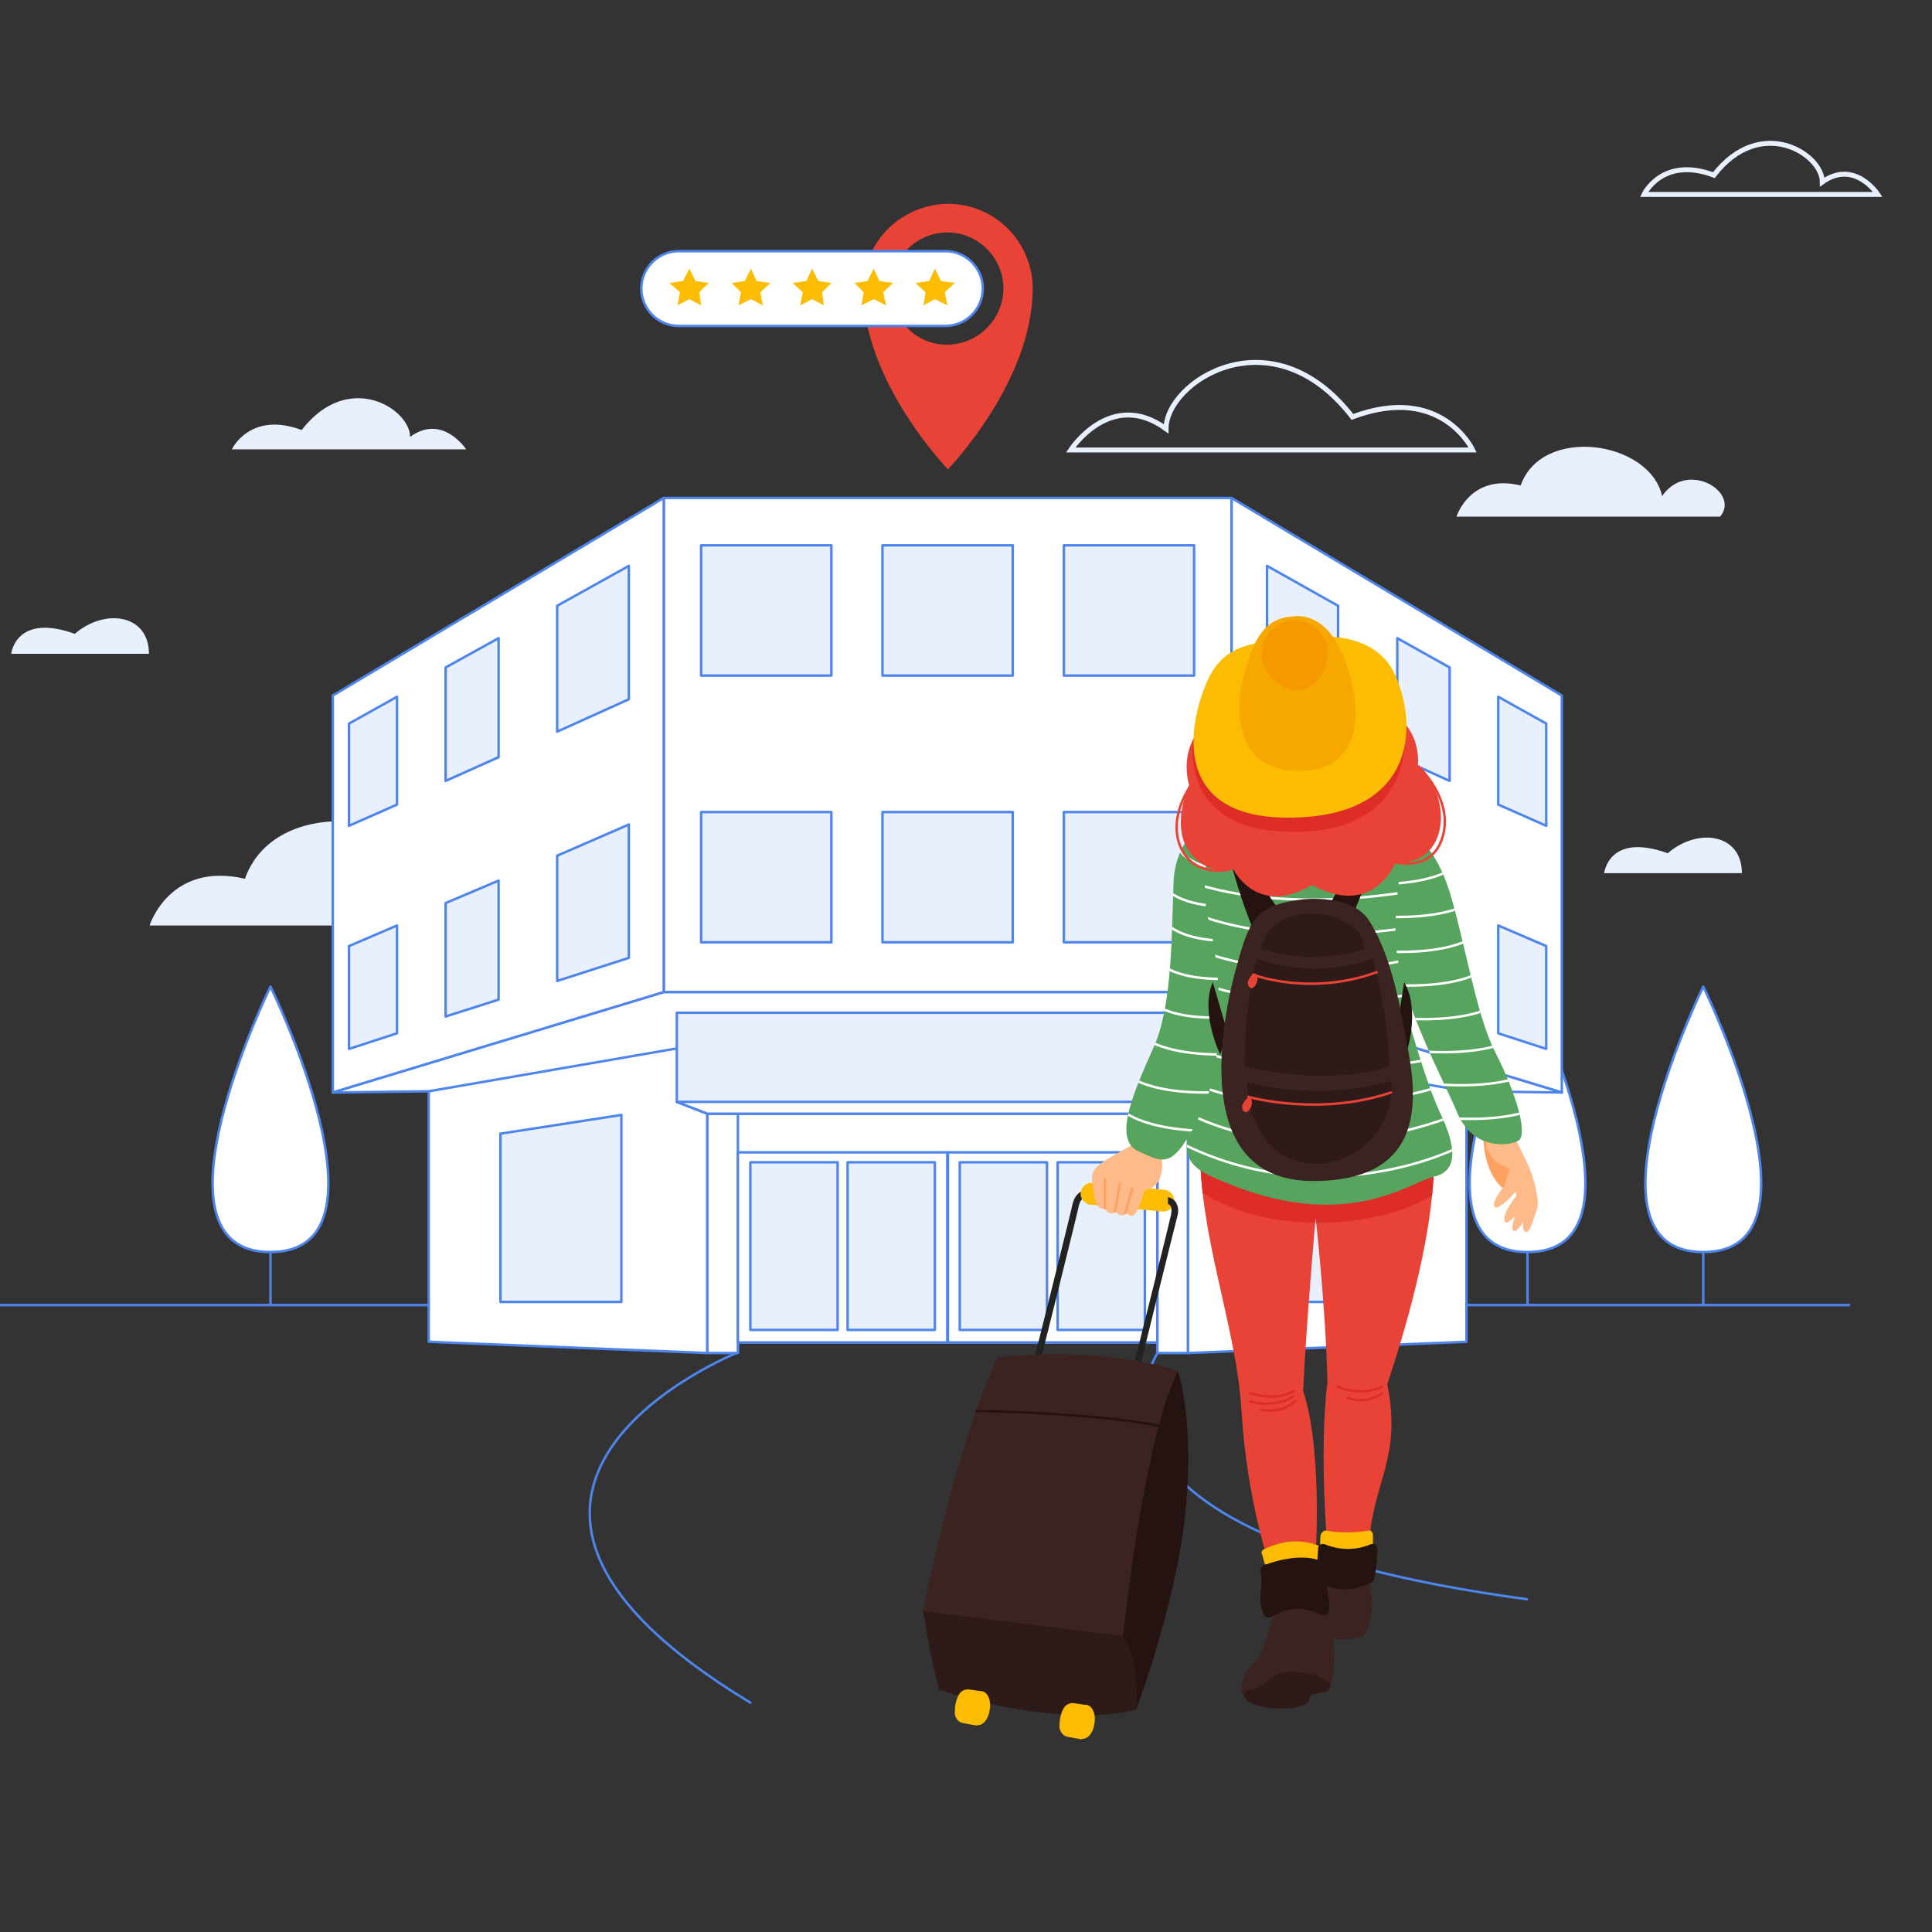 <?xml version="1.0" encoding="utf-8"?>
<!-- Generator: Adobe Illustrator 23.0.1, SVG Export Plug-In . SVG Version: 6.00 Build 0)  -->
<svg version="1.1" id="Layer_1" xmlns="http://www.w3.org/2000/svg" xmlns:xlink="http://www.w3.org/1999/xlink" x="0px" y="0px"
	 viewBox="0 0 310 310" style="enable-background:new 0 0 310 310;" xml:space="preserve">
<rect x="0" y="0" width="310" height="310" fill="#333333" stroke="none"/>
<style type="text/css">
	.st0{fill:none;stroke:#4E85EC;stroke-width:0.397;stroke-linecap:round;stroke-linejoin:round;stroke-miterlimit:10;}
	.st1{fill:#E8F0FE;}
	.st2{fill:none;stroke:#E8F0FE;stroke-width:0.794;stroke-miterlimit:10;}
	.st3{fill:#FFFFFF;stroke:#4E85EC;stroke-width:0.397;stroke-linecap:round;stroke-linejoin:round;stroke-miterlimit:10;}
	.st4{fill:#E8F0FE;stroke:#4E85EC;stroke-width:0.397;stroke-linecap:round;stroke-linejoin:round;stroke-miterlimit:10;}
	.st5{fill:#E94236;}
	.st6{fill:#FBBC01;}
	.st7{fill:#3B2321;}
	.st8{fill:#222221;}
	.st9{fill:#FFBA89;}
	.st10{fill:none;stroke:#FFA160;stroke-width:0.397;stroke-linecap:round;stroke-linejoin:round;stroke-miterlimit:10;}
	.st11{fill:#251312;}
	.st12{fill:#2D1A19;}
	.st13{fill:#FFA160;}
	.st14{clip-path:url(#SVGID_2_);fill:#DE2D26;}
	.st15{fill:#56A45D;}
	.st16{clip-path:url(#SVGID_4_);}
	.st17{fill:none;stroke:#FFFFFF;stroke-width:0.397;stroke-linecap:round;stroke-linejoin:round;stroke-miterlimit:10;}
	.st18{clip-path:url(#SVGID_6_);}
	.st19{clip-path:url(#SVGID_8_);}
	.st20{clip-path:url(#SVGID_10_);fill:#2D1A19;}
	.st21{clip-path:url(#SVGID_12_);fill:#DE2D26;}
	.st22{fill:none;stroke:#DE2D26;stroke-width:0.397;stroke-linecap:round;stroke-linejoin:round;stroke-miterlimit:10;}
	.st23{fill:#F7A800;}
	.st24{fill:none;stroke:#251312;stroke-width:0.397;stroke-linecap:round;stroke-linejoin:round;stroke-miterlimit:10;}
	.st25{fill:none;stroke:#E94236;stroke-width:0.397;stroke-linecap:round;stroke-linejoin:round;stroke-miterlimit:10;}
	.st26{fill:#F69900;}
</style>
<g>
	<path class="st0" d="M245,256.6c-79-10.6-59.2-39.6-59.2-39.6v-7.6h-67.4v7.6c0,0-54.8,21.9,2,56.2"/>
	<path class="st1" d="M276,82.9h-42.3c0,0,2.2-7,10.3-5c3.4-9.7,20.7-7.2,22.7,1.7C270.7,73.7,279.3,79,276,82.9z"/>
	<path class="st1" d="M86.9,148.5H24c0,0,3.2-10.3,15.3-7.5c5.1-14.4,30.7-10.7,33.7,2.5C79,134.9,91.7,142.7,86.9,148.5z"/>
	<path class="st2" d="M171.8,72.2h64.5c0,0-5-10.7-19.3-5.3c-12.9-16.7-29.9-5.7-29.9,1.9C178.2,62.3,171.8,72.2,171.8,72.2z"/>
	<path class="st1" d="M74.8,72.1H37.2c0,0,2.9-6.2,11.2-3.1c7.5-9.7,17.4-3.4,17.4,1.1C71,66.3,74.8,72.1,74.8,72.1z"/>
	<path class="st2" d="M301.3,31.2h-37.5c0,0,2.9-6.2,11.2-3.1c7.5-9.7,17.4-3.4,17.4,1.1C297.6,25.5,301.3,31.2,301.3,31.2z"/>
	<g>
		<g>
			<line class="st0" x1="43.4" y1="188.3" x2="43.4" y2="209.4"/>
			<path class="st3" d="M43.4,158.3c0,0,20.9,42.6,0,42.6S43.4,158.3,43.4,158.3z"/>
		</g>
		<g>
			<line class="st0" x1="245.1" y1="188.3" x2="245.1" y2="209.4"/>
			<path class="st3" d="M245.1,158.3c0,0,20.9,42.6,0,42.6S245.1,158.3,245.1,158.3z"/>
		</g>
		<g>
			<line class="st0" x1="273.3" y1="188.3" x2="273.3" y2="209.4"/>
			<path class="st3" d="M273.3,158.3c0,0,20.9,42.6,0,42.6S273.3,158.3,273.3,158.3z"/>
		</g>
	</g>
	<line class="st0" x1="296.7" y1="209.4" x2="-115.3" y2="209.4"/>
	<g>
		<g>
			<rect x="116" y="174.2" class="st3" width="72.2" height="41.2"/>
			<polygon class="st3" points="250.6,111.6 197.6,79.9 197.6,159.2 250.6,175.3 			"/>
			<polygon class="st3" points="235.3,175.1 235.3,215.3 190.6,217.1 190.6,165.4 			"/>
			<polygon class="st4" points="223.2,208.9 223.2,181.9 203.9,178.9 203.9,208.9 			"/>
			<polygon class="st3" points="185.7,177.7 185.7,217.1 190.6,217.1 190.6,176.8 			"/>
			<rect x="152.1" y="184.9" class="st3" width="33.6" height="30.5"/>
			<rect x="169.7" y="186.5" class="st4" width="14" height="26.9"/>
			<rect x="154" y="186.5" class="st4" width="14" height="26.9"/>
			<g>
				<polygon class="st4" points="232.6,107.1 232.6,125.3 224.2,121.5 224.2,102.4 				"/>
				<polygon class="st4" points="248.1,116.1 248.1,132.5 240.4,129.1 240.4,111.8 				"/>
				<polygon class="st4" points="203.3,90.8 214.7,97.2 214.7,117.4 203.3,112.2 				"/>
			</g>
			<g>
				<polygon class="st4" points="232.6,144.9 232.6,163.1 224.2,160.4 224.2,141.3 				"/>
				<polygon class="st4" points="248.1,151.8 248.1,168.3 240.4,165.8 240.4,148.5 				"/>
				<polygon class="st4" points="203.3,132.3 214.7,137.3 214.7,157.4 203.3,153.7 				"/>
			</g>
			<rect x="106.5" y="79.9" class="st3" width="91.1" height="79.3"/>
			<polygon class="st3" points="53.4,111.6 106.5,79.9 106.5,159.2 53.4,175.3 			"/>
			<polygon class="st3" points="68.8,175.1 68.8,215.3 113.5,217.1 113.5,165.4 			"/>
			<polygon class="st3" points="106.5,159.2 197.6,159.2 250.6,175.3 235.3,175.1 191.2,167.5 158.1,167.5 152.1,167.5 112.8,167.5 
				68.8,175.1 53.4,175.3 			"/>
			<polygon class="st4" points="80.3,208.9 80.3,181.9 99.7,178.9 99.7,208.9 			"/>
			<polygon class="st3" points="118.4,177.7 118.4,217.1 113.5,217.1 113.5,176.8 			"/>
			<rect x="118.4" y="184.9" class="st3" width="33.6" height="30.5"/>
			<rect x="120.4" y="186.5" class="st4" width="14" height="26.9"/>
			<rect x="136" y="186.5" class="st4" width="14" height="26.9"/>
			<g>
				<polygon class="st4" points="71.5,107.1 71.5,125.3 80,121.5 80,102.4 				"/>
				<polygon class="st4" points="56,116.1 56,132.5 63.7,129.1 63.7,111.8 				"/>
				<polygon class="st4" points="100.9,90.8 89.4,97.2 89.4,117.4 100.9,112.2 				"/>
			</g>
			<g>
				<polygon class="st4" points="71.5,144.9 71.5,163.1 80,160.4 80,141.3 				"/>
				<polygon class="st4" points="56,151.8 56,168.3 63.7,165.8 63.7,148.5 				"/>
				<polygon class="st4" points="100.9,132.3 89.4,137.3 89.4,157.4 100.9,153.7 				"/>
			</g>
			<rect x="170.7" y="87.5" class="st4" width="20.9" height="20.9"/>
			<rect x="112.5" y="87.5" class="st4" width="20.9" height="20.9"/>
			<rect x="141.6" y="87.5" class="st4" width="20.9" height="20.9"/>
			<rect x="170.7" y="130.3" class="st4" width="20.9" height="20.9"/>
			<rect x="112.5" y="130.3" class="st4" width="20.9" height="20.9"/>
			<rect x="141.6" y="130.3" class="st4" width="20.9" height="20.9"/>
			<polygon class="st4" points="152.1,162.5 154,162.5 195.5,162.5 195.5,176.8 190.6,178.7 113.5,178.7 108.6,176.8 108.6,162.5 
							"/>
			<polygon class="st3" points="195.5,176.8 108.6,176.8 113.5,178.7 190.6,178.7 			"/>
		</g>
	</g>
	<g>
		<g>
			<path class="st5" d="M138.5,46.3c0,15,13.6,29,13.6,29s13.6-14,13.6-29c0-7.5-6.1-13.6-13.6-13.6
				C144.6,32.8,138.5,38.8,138.5,46.3z M143,46.3c0-5,4.1-9,9-9c5,0,9,4.1,9,9s-4.1,9-9,9C147.1,55.4,143,51.3,143,46.3z"/>
		</g>
	</g>
	<g>
		<path class="st3" d="M108.9,52.3h42.8c3.3,0,6-2.7,6-6l0,0c0-3.3-2.7-6-6-6h-42.8c-3.3,0-6,2.7-6,6l0,0
			C102.9,49.6,105.6,52.3,108.9,52.3z"/>
		<g>
			<polygon class="st6" points="150,43.1 149.1,45.1 146.9,45.4 148.5,46.9 148.2,49 150,48 152,49 151.6,46.9 153.2,45.4 151,45.1 
							"/>
			<polygon class="st6" points="140.2,43.1 139.2,45.1 137.1,45.4 138.6,46.9 138.2,49 140.2,48 142.2,49 141.7,46.9 143.3,45.4 
				141.1,45.1 			"/>
			<polygon class="st6" points="120.5,43.1 119.5,45.1 117.4,45.4 118.9,46.9 118.5,49 120.5,48 122.4,49 122,46.9 123.6,45.4 
				121.4,45.1 			"/>
			<polygon class="st6" points="130.3,43.1 129.4,45.1 127.2,45.4 128.8,46.9 128.4,49 130.3,48 132.2,49 131.9,46.9 133.4,45.4 
				131.3,45.1 			"/>
			<polygon class="st6" points="110.6,43.1 109.6,45.1 107.4,45.4 109.1,46.9 108.7,49 110.6,48 112.5,49 112.2,46.9 113.7,45.4 
				111.6,45.1 			"/>
		</g>
	</g>
	<path class="st1" d="M23.9,104.9H1.8c0,0,0.7-6.6,10.2-3.2C16.9,97.5,23.9,98.6,23.9,104.9z"/>
	<path class="st1" d="M279.5,140.1h-22.1c0,0,0.7-6.6,10.2-3.2C272.5,132.7,279.5,133.8,279.5,140.1z"/>
	<g>
		<path class="st7" d="M219.5,253c0,0,1.8,5.3-0.7,9.5c-3.7,1.4-6.8-0.2-6.8-0.2s-1.7-5.8,0.9-9.2C215.5,249.5,219.5,253,219.5,253z
			"/>
		<g>
			<path class="st8" d="M166.7,219.2c0.3-0.9,6-23.8,6.4-25.7c0.3-1.4,1.2-1.5,1.4-1.5v-1.1l0,0c-0.7,0-2,0.5-2.4,2.3
				c-0.4,1.9-6.3,25.5-6.4,25.7L166.7,219.2z"/>
		</g>
		<path class="st6" d="M175,193.3l11.5,1.1c0.9,0.1,1.8-0.6,1.9-1.6l0,0c0.1-0.9-0.6-1.8-1.6-1.9l-11.5-1.1
			c-0.9-0.1-1.8,0.6-1.9,1.6l0,0C173.3,192.4,174.1,193.2,175,193.3z"/>
		<path class="st9" d="M186.3,185.3c0,0,1.2,4.9-2.6,5.7c-0.9,2.4-1.4,5.1-2.9,3.7c-1,0.9-1.8-0.3-1.8-0.3s-1,1-1.7-0.6
			c-1.4,0.7-1.8-1.8-2-3.6c-0.2-2-0.3-2.7,3.2-4.7c3.5-2,3.5-2,3.5-2L186.3,185.3z"/>
		<line class="st10" x1="177.3" y1="189.2" x2="177.3" y2="193.9"/>
		<line class="st10" x1="179.7" y1="189.9" x2="178.9" y2="194.4"/>
		<path class="st10" d="M181.7,190.7c0,0-0.7,2.1-1.1,3.9"/>
		<g>
			<path class="st8" d="M182.8,219.8c0,0,5.5-22.3,6.1-24.6c0.3-1,0.1-1.8-0.3-2.4c-0.5-0.6-1.1-0.7-1.2-0.7v1.1v-0.5v0.5
				c0,0,0.3,0,0.4,0.3c0.2,0.3,0.2,0.7,0.1,1.4c-0.5,2.3-6.1,24.6-6.1,24.6L182.8,219.8z"/>
		</g>
		<path class="st7" d="M189,220c0,0-11.1-4.1-28.9-2.2c-7,14.7-12,40.8-12,40.8s11.3,4.9,32.1,3.9C187.5,236.7,189,220,189,220z"/>
		<path class="st11" d="M182.3,274.3c0,0,4.1-10.6,6.7-23.6c2.6-13,1.8-25,0-30.7c-5.6,11.3-8.8,42.5-8.8,42.5L182.3,274.3z"/>
		<path class="st12" d="M148.1,258.5c0,0,1.2,7.5,2.6,12.6c10.1,3.6,24.4,5.3,31.6,3.2c0.7-8-2.1-11.8-2.1-11.8L148.1,258.5z"/>
		<path class="st6" d="M172.5,276c-0.3,1.5,0.3,2.8,1.1,3c0.9,0.1,1.8-0.9,2-2.4c0.3-1.5-0.3-2.8-1.1-3S172.7,274.5,172.5,276z"/>
		<path class="st6" d="M174.5,273.6l-2.1-0.3c-0.6-0.1-1.2,0.1-1.6,0.6c-0.3,0.4-0.5,0.9-0.7,1.8c-0.1,0.6-0.1,1.1-0.1,1.5
			c0.1,0.7,0.6,1.4,1.4,1.5l2.2,0.4L174.5,273.6z"/>
		<path class="st13" d="M238,181.8c0,0-0.3,6.2,3.4,9.1c2.4-3.6,0.2-9.1,0.2-9.1H238z"/>
		<path class="st6" d="M155.7,273.8c-0.3,1.5,0.3,2.8,1.1,3c0.9,0.1,1.8-0.9,2-2.4c0.3-1.5-0.3-2.8-1.1-3
			C156.9,271.3,155.9,272.3,155.7,273.8z"/>
		<path class="st6" d="M157.7,271.4l-2.1-0.3c-0.6-0.1-1.2,0.1-1.6,0.6c-0.3,0.4-0.5,0.9-0.7,1.8c-0.1,0.6-0.1,1.1-0.1,1.5
			c0.1,0.7,0.6,1.4,1.4,1.5l2.2,0.4L157.7,271.4z"/>
		<path class="st9" d="M238.5,181.8l4-0.4c0,0,2.2,4.4,2.8,5.8c0.6,1.4,0,5.6-0.4,6.1c-0.4,0.5-3.1,3.4-3.4,2.8
			c-0.7-1.2,1.8-4.2,1.8-4.2l-0.6-4.3C242.6,187.6,237.7,186.6,238.5,181.8z"/>
		<path class="st9" d="M242.5,186.5l-1.1,3.8c0,0-2.4,2.8-1.5,3.4c0.6,0.5,3.6-2.5,3.8-3.4c0.1-0.9,0.4-2.9,0.4-2.9"/>
		<path class="st9" d="M244.3,185.3c0,0,1.6,2.8,1.6,3.8c0.1,0.9,0.3,4.3-0.5,5.4c-0.7,1.1-2,3.4-2.5,3c-0.6-0.3,0.1-2.6,1.2-4.6
			c1.2-2-0.5-5.7-0.5-5.7"/>
		<path class="st9" d="M243.5,185.4c0,0,2.2,2.4,2.4,3.4c0.3,0.9,1.2,4.1,0.7,5.3c-0.5,1.3-1.1,3.8-1.8,3.6
			c-0.7-0.2-0.5-2.6,0.1-4.8c0.7-2.2-1.8-5.5-1.8-5.5"/>
		<g>
			<g>
				<path id="XMLID_4_" class="st5" d="M229.4,179.8c0,0,3.9,10.2-6.8,42.3c2.4,12.2-2.4,15.5-3,26.3c-5.9,0-6.6,0-6.6,0
					s-1.4-15.3,0-26.7c-0.3-12.2-1.9-26.3-1.9-26.3s-1.6,18.2-2,27.8c3.3,10,1.9,28.2,1.9,28.2h-7.2c0,0-3.7-10.3-4.6-25.1
					c-0.9-14.8-7.8-29.9-6.5-46.5C202.6,179.8,229.4,179.8,229.4,179.8z"/>
			</g>
			<g>
				<defs>
					<path id="SVGID_1_" d="M229.4,179.8c0,0,3.9,10.2-6.8,42.3c2.4,12.2-2.4,15.5-3,26.3c-5.9,0-6.6,0-6.6,0s-1.4-15.3,0-26.7
						c-0.3-12.2-1.9-26.3-1.9-26.3s-1.6,18.2-2,27.8c3.3,10,1.9,28.2,1.9,28.2h-7.2c0,0-3.7-10.3-4.6-25.1
						c-0.9-14.8-7.8-29.9-6.5-46.5C202.6,179.8,229.4,179.8,229.4,179.8z"/>
				</defs>
				<clipPath id="SVGID_2_">
					<use xlink:href="#SVGID_1_"  style="overflow:visible;"/>
				</clipPath>
				<path class="st14" d="M232,190.3c0,0-6.3,5.9-20.7,5.9s-21.7-7.2-21.7-7.2v-4.9h41.9L232,190.3z"/>
			</g>
		</g>
		<g>
			<g>
				<path id="XMLID_12_" class="st15" d="M208.9,127.8c0,0,13.9,1.7,17.4,5.6c2.4,2.7,0.7,14.2-0.5,20.9c-0.6,3.4-0.5,7,0.5,10.4
					c1.3,4.5,3.2,10.5,4.7,13.7c2.7,5.6,3,9.5-0.9,10.4c-3.8,0.8-14,9.2-33.8,0.8c-7.6-3-6.6-4.7-3.7-15.5
					c2.9-10.7,2.4-16.1,0.9-23.8c-1.6-7.6-3.2-19.1,4-20.8C204.5,127.9,208.9,127.8,208.9,127.8z"/>
			</g>
			<g>
				<defs>
					<path id="SVGID_3_" d="M208.9,127.8c0,0,13.9,1.7,17.4,5.6c2.4,2.7,0.7,14.2-0.5,20.9c-0.6,3.4-0.5,7,0.5,10.4
						c1.3,4.5,3.2,10.5,4.7,13.7c2.7,5.6,3,9.5-0.9,10.4c-3.8,0.8-14,9.2-33.8,0.8c-7.6-3-6.6-4.7-3.7-15.5
						c2.9-10.7,2.4-16.1,0.9-23.8c-1.6-7.6-3.2-19.1,4-20.8C204.5,127.9,208.9,127.8,208.9,127.8z"/>
				</defs>
				<clipPath id="SVGID_4_">
					<use xlink:href="#SVGID_3_"  style="overflow:visible;"/>
				</clipPath>
				<g class="st16">
					<path class="st17" d="M232.1,141.9c0,0-23.5,5.9-41.8-0.6"/>
					<path class="st17" d="M231.3,137c0,0-22.7,5.3-39.6-1.3"/>
					<path class="st17" d="M232.1,152.3c0,0-21.9,7.9-41.8-0.6"/>
					<path class="st17" d="M231.3,147.9c0,0-22.7,5.3-39.6-1.3"/>
					<path class="st17" d="M232.1,163.1c0,0-21.9,7.9-41.8-0.6"/>
					<path class="st17" d="M231.3,158.7c0,0-22.7,5.3-39.6-1.3"/>
					<path class="st17" d="M232.1,174c0,0-21.9,7.9-41.8-0.6"/>
					<path class="st17" d="M231.3,169.6c0,0-22.7,5.3-39.6-1.3"/>
					<path class="st17" d="M233.8,184.2c0,0-20.6,10.5-43.3-0.3"/>
					<path class="st17" d="M233,179.1c0,0-22.5,9.5-42.5-0.5"/>
				</g>
			</g>
		</g>
		<g>
			<g>
				<path id="XMLID_2_" class="st15" d="M226.1,133.4c0,0,4.2,1.6,6.8,10.7c2.6,9.2,4.1,19.2,7.2,25.1c3,5.9,5.3,13.1,3.4,13.9
					c-1.9,0.9-7.3,1.2-9.7-4.6c-2.4-5.8-9.9-19.2-9.9-28.7S226.1,133.4,226.1,133.4z"/>
			</g>
			<g>
				<defs>
					<path id="SVGID_5_" d="M226.1,133.4c0,0,4.2,1.6,6.8,10.7c2.6,9.2,4.1,19.2,7.2,25.1c3,5.9,5.3,13.1,3.4,13.9
						c-1.9,0.9-7.3,1.2-9.7-4.6c-2.4-5.8-9.9-19.2-9.9-28.7S226.1,133.4,226.1,133.4z"/>
				</defs>
				<clipPath id="SVGID_6_">
					<use xlink:href="#SVGID_5_"  style="overflow:visible;"/>
				</clipPath>
				<g class="st18">
					<path class="st17" d="M250,174.9c0,0-2.2,6.1-20.3,4.3"/>
					<path class="st17" d="M248.5,169.5c0,0-2.2,6.1-20.3,4.3"/>
					<path class="st17" d="M245.6,164.2c0,0-2.2,6.1-20.3,4.3"/>
					<path class="st17" d="M242.5,158.9c0,0-2.2,6.1-20.3,4.3"/>
					<path class="st17" d="M240.2,153.5c0,0-2.2,6.1-20.3,4.3"/>
					<path class="st17" d="M238.8,148.1c0,0-2.2,6.1-20.3,4.3"/>
					<path class="st17" d="M238.4,142.5c0,0-2.2,6.1-20.3,4.3"/>
					<path class="st17" d="M235.2,137.2c0,0-2.2,6.1-20.3,4.3"/>
				</g>
			</g>
		</g>
		<g>
			<g>
				<path id="XMLID_5_" class="st15" d="M195.1,130.7c0,0-6.5,2.8-6.8,10.9c-0.3,8.2-0.2,19.4-3,26c-2.9,6.6-7,15.1-2.7,17.1
					s5.6,3,10-5.9c4.4-9,3.2-23.5,1.4-30.9C192,140.6,195.1,130.7,195.1,130.7z"/>
			</g>
			<g>
				<defs>
					<path id="SVGID_7_" d="M195.1,130.7c0,0-6.5,2.8-6.8,10.9c-0.3,8.2-0.2,19.4-3,26c-2.9,6.6-7,15.1-2.7,17.1s5.6,3,10-5.9
						c4.4-9,3.2-23.5,1.4-30.9C192,140.6,195.1,130.7,195.1,130.7z"/>
				</defs>
				<clipPath id="SVGID_8_">
					<use xlink:href="#SVGID_7_"  style="overflow:visible;"/>
				</clipPath>
				<g class="st19">
					<path class="st17" d="M178.3,176.2c0,0,2,6.1,20.1,5.2"/>
					<path class="st17" d="M179.1,170.6c0,0,2.2,6.1,20.3,4.4"/>
					<path class="st17" d="M181.6,164.5c0,0,2.2,6.1,20.3,4.4"/>
					<path class="st17" d="M183.9,159.8c0,0,2.8,5.8,20.6,2.4"/>
					<path class="st17" d="M185.2,153.6c0,0,2.8,5.8,20.6,2.4"/>
					<path class="st17" d="M186.6,147.5c0,0,2.8,5.8,20.6,2.4"/>
					<path class="st17" d="M186.6,142c0,0,2.8,5.8,20.6,2.4"/>
					<path class="st17" d="M189.3,136.4c0,0,2.8,5.8,20.6,2.4"/>
				</g>
			</g>
		</g>
		<path class="st6" d="M211.8,250l0.3-1.2c0.1-0.3-0.1-0.6-0.3-0.7c-1.2-0.5-4.6-1.7-9,0.5c-0.3,0.1-0.5,0.5-0.3,0.8l0.4,1.4
			c0.1,0.3,0.4,0.5,0.7,0.5l7.8-0.7C211.4,250.5,211.7,250.3,211.8,250z"/>
		<g>
			<g>
				<path id="XMLID_1_" class="st7" d="M213.3,259.7c0,0,1.7,6.5,0.1,11.1c-0.5,1.4-3.2,0.2-3.4,2c-0.3,1.8-8,1.8-9.9,0
					c-1.8-1.8-0.7-4.5,2-6.9c1.3-3.2,2.2-6.6,2.2-6.6S208,255.8,213.3,259.7z"/>
			</g>
			<g>
				<defs>
					<path id="SVGID_9_" d="M213.3,259.7c0,0,1.7,6.5,0.1,11.1c-0.5,1.4-3.2,0.2-3.4,2c-0.3,1.8-8,1.8-9.9,0c-1.8-1.8-0.7-4.5,2-6.9
						c1.3-3.2,2.2-6.6,2.2-6.6S208,255.8,213.3,259.7z"/>
				</defs>
				<clipPath id="SVGID_10_">
					<use xlink:href="#SVGID_9_"  style="overflow:visible;"/>
				</clipPath>
				<path class="st20" d="M213.4,270.8c0,0,0.6-1.4-3.8-2.3c-4.4-0.9-5.4,0.7-7,1.9c-1.6,1.1-3.1,0.3-3,1.8c0.1,1.5,2.2,4.1,8.1,3.4
					C213.7,274.9,213.4,270.8,213.4,270.8z"/>
			</g>
		</g>
		<path class="st11" d="M212.6,250.8c-1.1-0.7-4.1-1.7-9.7,0.3c-0.4,0.1-0.7,0.6-0.6,1.1c0.5,2.1-0.7,4.5,0.5,6.9
			c0.3,0.5,0.9,0.6,1.3,0.3c1.3-0.8,4.1-2.2,7.9-0.3c0.6,0.3,1.3-0.1,1.3-0.8c0.1-2.4-0.9-4.2-0.3-6.3
			C213.2,251.5,213,251,212.6,250.8z"/>
		<path class="st6" d="M212.8,245.6c2.7,0.5,5.5,0.2,6.8,0c0.4-0.1,0.7,0.3,0.7,0.7v1.6c0,0.3-0.2,0.5-0.5,0.6
			c-3.5,1.2-6.5,0.3-7.5,0c-0.2-0.1-0.4-0.3-0.4-0.5c-0.1-0.3-0.1-0.9,0-1.7C212.1,245.8,212.5,245.5,212.8,245.6z"/>
		<path class="st11" d="M219.9,247.8c-1.4,0.6-4.1,1.3-7.3,0c-0.5-0.2-1.1,0.1-1.1,0.7c-0.2,2.8-0.2,4.2-0.2,4.8
			c0,0.3,0.1,0.5,0.4,0.7c1.1,0.6,4.5,2,8.4-0.1c0.2-0.1,0.3-0.3,0.4-0.5c0.4-2,0.5-3.7,0.5-4.8C221,247.9,220.5,247.6,219.9,247.8z
			"/>
		<path class="st11" d="M225.3,157.6L224,166l1.6,3.2C225.6,169.3,228,162.1,225.3,157.6z"/>
		<path class="st11" d="M194.6,157.6l2.4,8.2l-1.2,3.4C195.8,169.3,192.5,162.4,194.6,157.6z"/>
		<path class="st11" d="M199.1,129.2c0,0,0.8,10.3,6.1,16.7c5.5,0.4,8.5-1.4,8.5-1.4s3.4-5.3,4.7-14.8l2.8,0.9c0,0-0.3,8.4-4.3,16.4
			c-4.5,4-13.6,3.9-15.7,2.4c-3.6-8.4-5.6-19.1-5.6-19.1L199.1,129.2z"/>
		<path class="st7" d="M209.1,144.3c0,0,7.7-0.9,10.5,3.3c2.8,4.3,4.5,10.5,5.8,18c1.4,7.4,5.5,23.9-14.7,23.9s-14.4-26.7-12.4-34
			C200.4,147.9,201.2,145.2,209.1,144.3z"/>
		<g>
			<g>
				<path id="XMLID_15_" class="st5" d="M222.5,113.8c0,0,5.5,2.4,5,9.1c5.9,5.2,4.8,16.1-3.6,15.5c0,0-3.4,9-13.4,3.6
					c-9,5.3-12.7-2.7-12.7-2.7s-4,1.5-7-2.7c-3-4.2,0-10.6,0-10.6s-2-6.2,3-10.1C199.1,111.9,222.5,113.8,222.5,113.8z"/>
			</g>
			<g>
				<defs>
					<path id="SVGID_11_" d="M222.5,113.8c0,0,5.5,2.4,5,9.1c5.9,5.2,4.8,16.1-3.6,15.5c0,0-3.4,9-13.4,3.6
						c-9,5.3-12.7-2.7-12.7-2.7s-4,1.5-7-2.7c-3-4.2,0-10.6,0-10.6s-2-6.2,3-10.1C199.1,111.9,222.5,113.8,222.5,113.8z"/>
				</defs>
				<clipPath id="SVGID_12_">
					<use xlink:href="#SVGID_11_"  style="overflow:visible;"/>
				</clipPath>
				<path class="st21" d="M225.3,115.5c0,0,3.2,18-17.7,18s-15.7-18-15.7-18H225.3"/>
			</g>
		</g>
		<path class="st22" d="M221.7,222.5c0,0-2.8,1.7-7.1,0"/>
		<path class="st22" d="M221.7,223.6c0,0-2.1,1.8-5.5,0.7"/>
		<path class="st22" d="M207.6,224c0,0-2.5,2-7,0.9"/>
		<path class="st22" d="M207.6,223.2c0,0-2.7,1.8-7.1,0.3"/>
		<path class="st22" d="M207.8,224.8c0,0-1.9,2.1-5.4,1.4"/>
		<path class="st6" d="M207.4,102.6c0,0,12.6-3,16.5,5.8s2.7,22.8-17.2,22.8s-15.5-16.7-12.8-22.3
			C196.6,103.2,201.6,103,207.4,102.6z"/>
		<path class="st23" d="M207.6,98.9c0,0,4.7-1,7.7,5.8c3,6.8,4.7,19-6.9,19c-11.5,0-9.9-12-8.6-16.2
			C201.1,103.3,202.5,99.1,207.6,98.9z"/>
		<path class="st24" d="M186,228.8c0,0-8.5-2-29.3-2.4"/>
		<path class="st12" d="M200.1,173.6c0,0,11.2,3.4,23.2-0.2C224,188.8,200.9,193.3,200.1,173.6z"/>
		<path class="st12" d="M201.7,153.8c0,0,8.5,3.6,18.6,0c2.8,11.1,2.6,17.3,2.6,17.3s-8.8,3.4-23.2,0
			C199.7,160.2,201.7,153.8,201.7,153.8z"/>
		<path class="st12" d="M202.4,152.2c0,0,7,2.9,16.5,0.1C219,145.7,203.7,143.8,202.4,152.2z"/>
		<path class="st25" d="M200.3,176c0,0,11.3,3.2,22.9-0.7"/>
		<path class="st25" d="M201.1,156.4c0,0,9,3.5,19.8-0.4"/>
		<path class="st5" d="M200.7,177.7c-0.3,0.6-0.7,0.9-1,0.7c-0.3-0.1-0.5-0.6-0.3-1.2c0.3-0.6,0.8-1.2,1.1-1.1
			C200.9,176.2,201,177,200.7,177.7z"/>
		<path class="st5" d="M201.6,157.8c-0.3,0.6-0.7,0.9-1,0.7s-0.5-0.6-0.3-1.2c0.3-0.6,0.8-1.2,1.1-1.1
			C201.8,156.4,201.9,157.2,201.6,157.8z"/>
		<path class="st25" d="M191.6,125.3c0,0-3.9,4.7-2.5,9.7c1.5,5.2,6.8,5.1,8.8,4.3"/>
		<path class="st25" d="M227.6,123c0,0,6,5.5,3.7,11.8c-1.8,5-7.3,3.6-7.3,3.6"/>
		<path class="st26" d="M207.7,99.5c-3,0.1-5.7,2.8-5.2,6.2c0.5,3.2,4.6,6.5,7.8,4.4c3.2-2.1,3.8-7.1,0.7-9.5
			C209.9,99.9,208.8,99.5,207.7,99.5z"/>
	</g>
</g>
</svg>
